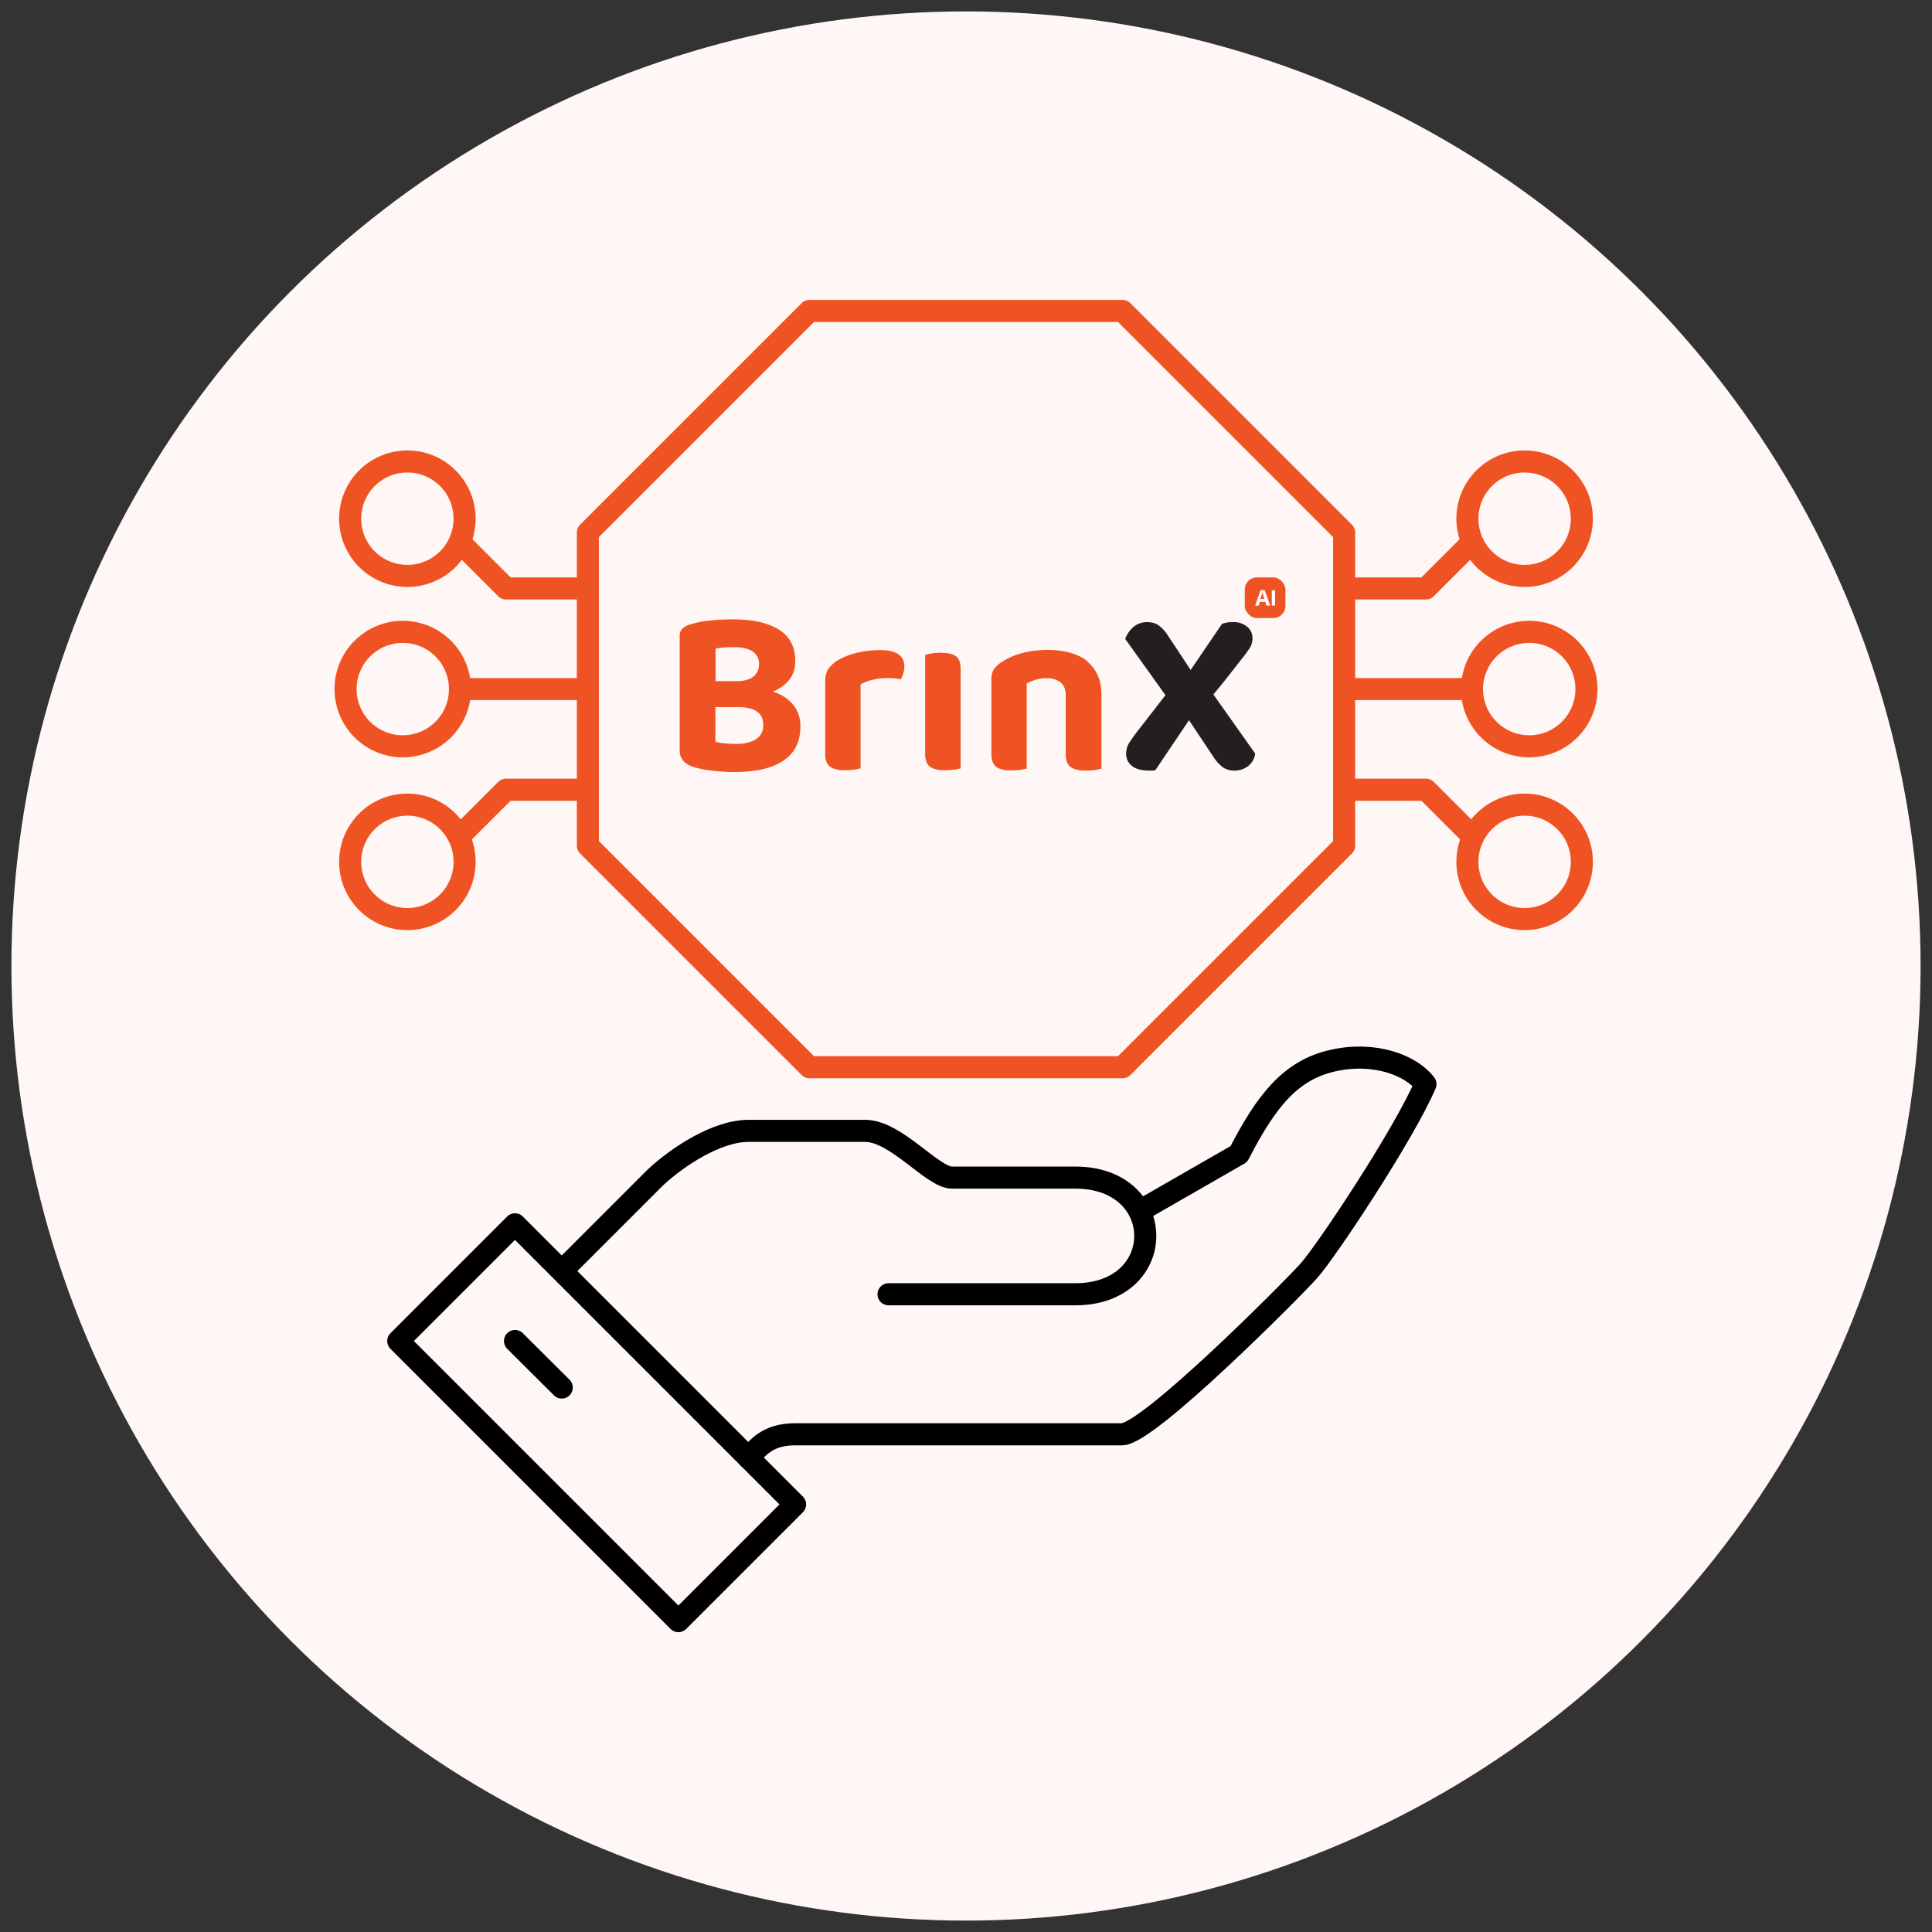 <svg xmlns="http://www.w3.org/2000/svg" id="Layer_1" data-name="Layer 1" viewBox="0 0 105 105"><rect x="0" y="0" width="105" height="105" fill="#333333" stroke="none"/><defs><style>      .cls-1 {        fill: #fff7f5;      }      .cls-2 {        fill: #fff;      }      .cls-3 {        fill: #231f20;      }      .cls-4 {        fill: #ef5323;      }      .cls-5 {        stroke: #000;      }      .cls-5, .cls-6 {        fill: none;        stroke-linecap: round;        stroke-linejoin: round;        stroke-width: 1.2px;      }      .cls-6 {        stroke: #ef5323;      }    </style></defs><circle class="cls-1" cx="52.5" cy="52.5" r="51.88"></circle><g><g><g><polygon class="cls-6" points="61.01 16.9 73.05 28.94 73.05 45.96 61.01 58 43.99 58 31.95 45.96 31.95 28.94 43.99 16.9 61.01 16.9"></polygon><g><line class="cls-6" x1="25" y1="37.45" x2="31.95" y2="37.45"></line><polyline class="cls-6" points="25 29.48 27.5 31.98 31.95 31.98"></polyline><polyline class="cls-6" points="25 45.42 27.5 42.92 31.95 42.92"></polyline><circle class="cls-6" cx="21.89" cy="37.45" r="3.11"></circle><circle class="cls-6" cx="22.14" cy="28.19" r="3.11"></circle><circle class="cls-6" cx="22.14" cy="46.84" r="3.11"></circle></g><g><line class="cls-6" x1="80" y1="37.45" x2="73.05" y2="37.45"></line><polyline class="cls-6" points="80 29.48 77.5 31.98 73.05 31.98"></polyline><polyline class="cls-6" points="80 45.42 77.5 42.92 73.05 42.92"></polyline><circle class="cls-6" cx="83.11" cy="37.45" r="3.11"></circle><circle class="cls-6" cx="82.86" cy="28.19" r="3.11"></circle><circle class="cls-6" cx="82.86" cy="46.84" r="3.11"></circle></g></g><g><path class="cls-5" d="M40.68,79.22c.49-.49.98-1.27,2.54-1.27h17.76c1.41,0,9.16-7.78,10.15-8.88.95-1.06,5.17-7.41,6.34-10.15-.74-.99-2.72-1.81-5.07-1.27-2.24.52-3.56,2.13-5.07,5.07l-5.26,3.02"></path><path class="cls-5" d="M48.29,70.34h10.15c5.07,0,5.07-6.34,0-6.34h-6.7c-1.06,0-3.04-2.54-4.72-2.54h-6.34c-1.71,0-3.84,1.39-5.07,2.54-1.9,1.9-5.07,5.07-5.07,5.07"></path><rect class="cls-5" x="27.94" y="66.55" width="8.97" height="21.53" transform="translate(-45.17 45.58) rotate(-45)"></rect><line class="cls-5" x1="27.99" y1="72.88" x2="30.53" y2="75.41"></line></g></g><g id="Group_1" data-name="Group 1"><g><path class="cls-4" d="M42.08,37.61s-.05-.01-.08-.02c.33-.13.63-.34.86-.6.25-.3.37-.68.36-1.07,0-.76-.29-1.32-.88-1.7-.59-.37-1.42-.56-2.5-.56-.43,0-.87.02-1.3.07-.37.03-.73.11-1.08.22-.14.04-.27.12-.38.22-.1.11-.15.25-.14.39v6.23c0,.42.23.71.68.87.24.08.5.14.75.18.27.04.54.07.81.09.27.02.5.03.71.03,1.16,0,2.05-.2,2.67-.61.63-.41.94-1.03.94-1.88.01-.41-.12-.81-.36-1.13-.28-.34-.65-.6-1.08-.73ZM39.34,35.19c.18-.01.36-.02.52-.02.46,0,.81.08,1.04.23.22.15.36.4.35.67.02.27-.1.53-.3.7-.2.16-.5.25-.92.25h-1.14v-1.77c.15-.03.3-.05.46-.06ZM41.08,40.18c-.27.17-.62.25-1.05.25-.19,0-.39,0-.61-.03-.18-.01-.36-.04-.54-.08v-1.89h1.24c.45,0,.79.08,1.02.24s.34.4.34.73c.02.31-.13.61-.4.78Z"></path><path class="cls-4" d="M59.1,35.94c-.51-.41-1.24-.62-2.18-.62-.48,0-.97.06-1.43.19-.38.1-.74.26-1.07.48-.16.1-.29.23-.4.38-.1.16-.14.35-.14.54v2.04h0v2.02c0,.34.09.57.25.7.17.13.44.2.8.2.17,0,.34-.01.51-.03.12-.02.25-.04.36-.07v-4.63c.16-.08.32-.15.5-.2.19-.06.4-.09.6-.08.26-.01.53.07.74.23.19.15.28.39.28.71v1.16h0v2.02c0,.34.09.57.26.7s.44.2.81.2c.17,0,.34-.01.51-.03.12-.02.25-.04.36-.07v-4.04c0-.77-.26-1.37-.77-1.78Z"></path><path class="cls-4" d="M51.16,35.47c-.17,0-.34.01-.52.04-.12.02-.24.04-.36.08v3.74h0v1.63c0,.34.08.57.25.7.17.13.44.2.82.2.17,0,.34-.01.51-.03.12-.01.24-.04.35-.07v-5.37c0-.36-.08-.6-.25-.72-.17-.13-.43-.19-.81-.19Z"></path><path class="cls-4" d="M47.83,35.33c-.43,0-.86.05-1.27.15-.36.08-.71.22-1.04.41-.19.12-.36.27-.49.45-.12.18-.18.4-.18.62v4c0,.34.08.57.25.7s.44.2.8.2c.17,0,.34-.01.51-.03.12-.02.25-.04.36-.07v-2.94h0v-1.63h0c.21-.11.43-.2.67-.25.26-.06.52-.09.78-.09.14,0,.27,0,.41.02.13.01.23.03.32.05.06-.1.1-.2.14-.31.04-.13.06-.26.06-.39,0-.59-.44-.89-1.33-.89Z"></path></g><rect id="Rectangle_1" data-name="Rectangle 1" class="cls-4" x="67.65" y="31.38" width="2.21" height="2.21" rx=".66" ry=".66"></rect><path class="cls-3" d="M65.93,37.76c.2-.24.4-.48.59-.72.32-.4.63-.8.95-1.21.16-.19.3-.39.44-.59.11-.17.17-.37.16-.57,0-.24-.11-.46-.29-.61-.22-.18-.51-.27-.8-.25-.11,0-.21,0-.32.03-.09.01-.17.04-.25.07l-1.7,2.5-1.23-1.86c-.13-.22-.31-.42-.52-.57-.18-.12-.38-.17-.59-.17-.3-.01-.58.09-.8.29-.19.17-.33.38-.42.62l2.19,3.06-1.59,2.05c-.14.18-.28.38-.4.57-.1.17-.15.37-.15.57,0,.25.11.49.31.65.2.17.52.26.93.26.05,0,.11,0,.17,0,.06,0,.12-.01.18-.02l1.83-2.72,1.33,2c.14.22.31.41.52.57.17.11.37.17.57.17.29.01.57-.07.8-.25.21-.17.34-.4.38-.67l-2.27-3.21Z"></path><g><path class="cls-2" d="M68.83,32.91l-.06-.2h-.3l-.06.2h-.19l.29-.84h.22l.3.84h-.19ZM68.72,32.56c-.06-.18-.09-.28-.09-.31,0-.02-.01-.04-.02-.06-.01.05-.05.17-.11.36h.22Z"></path><path class="cls-2" d="M69.12,32.91v-.83h.18v.83h-.18Z"></path></g></g></g></svg>